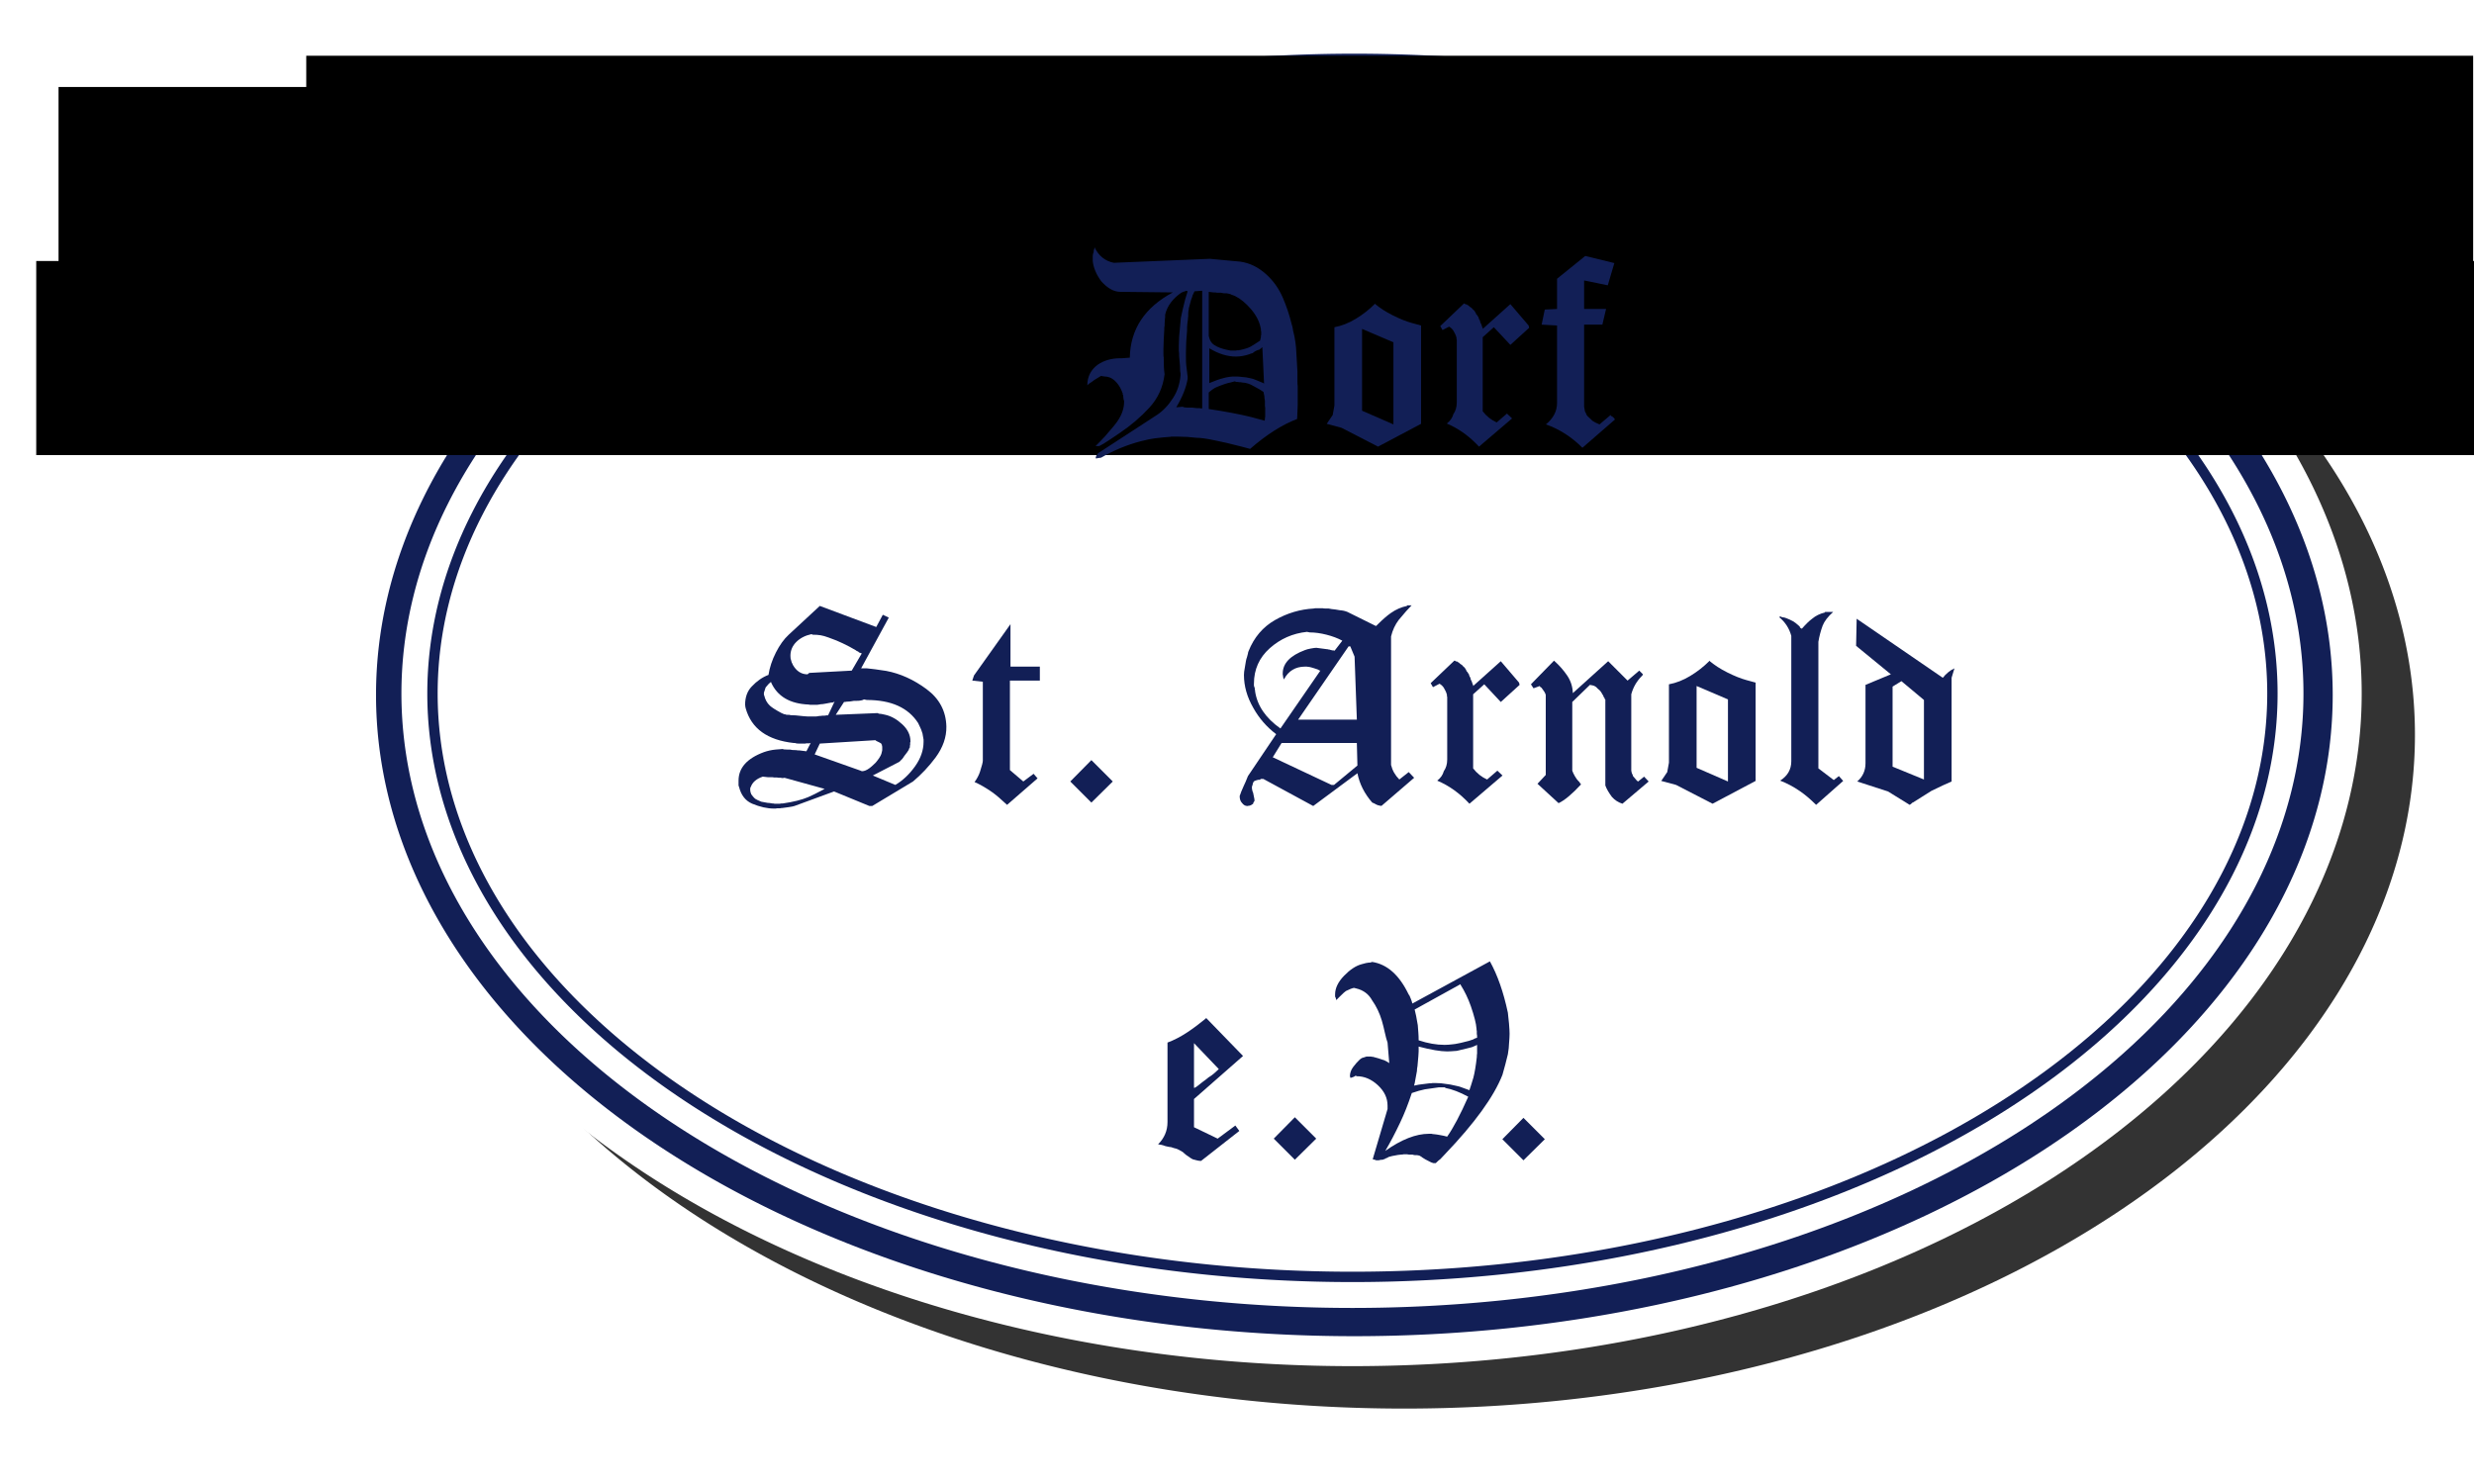 <svg xmlns:dc="http://purl.org/dc/elements/1.1/" xmlns:cc="http://creativecommons.org/ns#" xmlns:rdf="http://www.w3.org/1999/02/22-rdf-syntax-ns#" xmlns:svg="http://www.w3.org/2000/svg" xmlns="http://www.w3.org/2000/svg" version="1.2" width="250" height="150" id="svg3024"><style>.style0{color-interpolation-filters:	sRGB;}.style1{fill:	#333333;filter:	url(#filter3811);}.style2{fill:	#ffffff;}.style3{fill:	#121f56;}.style4{font-size:	40px;line-height:	125%;letter-spacing:	0px;word-spacing:	0px;fill:	#000000;font-family:	Sans;}.style5{font-size:	40px;text-align:	center;line-height:	125%;letter-spacing:	0px;word-spacing:	0px;writing-mode:	lr-tb;text-anchor:	middle;fill:	#121f56;font-family:	Sans;-inkscape-font-specification:	Sans;}.style6{font-size:	220px;font-weight:	300;line-height:	125%;fill:	#121f56;font-family:	Cloister Black;-inkscape-font-specification:	'Cloister Black, Light';}</style><defs id="defs3028"><filter id="filter3811" class="style0"><feGaussianBlur stdDeviation="22.75" id="feGaussianBlur3813"/></filter></defs><g transform="matrix(1.364,0,0,1.364,-13.642,-4.352)" id="g3263"><path d="m 784.305 20.666 a 780 520 0 0 1 -1560 0 780 520 0 1 1 1560 0 z" transform="matrix(0.096,0,0,0.096,113.618,55.668)" id="path3033" class="style1"/><path d="m 184.966 54.582 a 74.769 49.846 0 0 1 -149.538 0 74.769 49.846 0 1 1 149.538 0 z" id="path3200" class="style2"/><g transform="matrix(0.096,0,0,0.096,14.339,-17.312)" id="layer1"><path d="m 1755 750 a 755 495 0 1 1 -1510 0 755 495 0 1 1 1510 0 z" id="path2985" class="style3"/></g><path d="m 180.652 54.582 a 70.455 45.532 0 0 1 -140.911 0 70.455 45.532 0 1 1 140.911 0 z" id="path3004" class="style2"/><path d="m 178.735 54.582 a 68.538 43.615 0 0 1 -137.077 0 68.538 43.615 0 1 1 137.077 0 z" id="path2987" class="style3"/><path d="m 177.968 54.582 a 67.771 42.848 0 0 1 -135.543 0 67.771 42.848 0 1 1 135.543 0 z" id="path2989" class="style2"/><flowRoot transform="matrix(0.096,0,0,0.096,14.339,-17.312)" id="flowRoot2991" xml:space="preserve" class="style4"><flowRegion id="flowRegion2993"><rect width="2033.869" height="149.828" x="-17.222" y="415.04" id="rect2995"/></flowRegion><flowPara id="flowPara2997"/></flowRoot>    <flowRoot transform="matrix(0.096,0,0,0.096,14.339,-17.312)" id="flowRoot2999" xml:space="preserve" class="style4"><flowRegion id="flowRegion3001"><rect width="1267.508" height="280.712" x="0" y="280.712" id="rect3003"/></flowRegion><flowPara id="flowPara3005"/></flowRoot>    <flowRoot transform="matrix(0.096,0,0,0.096,14.339,-17.312)" id="flowRoot3007" xml:space="preserve" class="style4"><flowRegion id="flowRegion3009"><rect width="1672.216" height="304.822" x="191.16" y="256.602" id="rect3011"/></flowRegion><flowPara id="flowPara3013"/></flowRoot>    <g transform="matrix(0.096,0,0,0.096,14.147,-15.395)" id="flowRoot3015" class="style5"><path d="m 801.405 384.354 c 3.227 6.75 8.213 10.785 14.959 12.105 l 74.141 -3.082 c 5.425 0.439 13.271 1.173 23.539 2.202 7.188 1.025 13.788 4.25 19.799 9.675 5.572 4.991 9.901 11.078 12.985 18.262 2.784 6.454 5.055 13.276 6.815 20.464 0.295 0.73 0.588 1.902 0.88 3.518 -0 0.586 0.22 1.686 0.661 3.3 0.441 1.614 0.88 3.96 1.319 7.039 0.295 1.173 0.588 4.839 0.88 10.997 0.443 7.484 0.665 11.297 0.665 11.44 l 0 7.479 c -0 1.764 0.074 3.01 0.222 3.74 l 0 14.744 c -0 1.173 -0.074 2.969 -0.222 5.388 -0.148 2.419 -0.222 4.217 -0.222 5.395 -11.588 4.4 -23.689 12.098 -36.302 23.096 -1.907 -0.586 -7.92 -2.126 -18.04 -4.619 -2.05 -0.439 -5.13 -1.099 -9.238 -1.981 -6.159 -1.32 -10.852 -1.981 -14.079 -1.981 -4.695 -0.586 -9.388 -0.88 -14.079 -0.88 l -5.499 0 c -0.295 0.148 -0.884 0.222 -1.766 0.222 -2.493 0.148 -6.159 0.515 -10.997 1.101 -2.493 0.291 -6.013 1.023 -10.561 2.195 -10.706 2.788 -20.972 7.043 -30.797 12.763 l -0.665 0 c -0.143 -0 -0.289 0.074 -0.436 0.222 l -1.323 0 c -0 -0 -0.074 0.074 -0.222 0.222 l -1.537 0 c -0 -0.295 0.148 -0.884 0.443 -1.766 0.143 -0.439 0.289 -0.658 0.436 -0.658 0.148 0 0.294 -0.11 0.44 -0.329 0.145 -0.219 0.218 -0.403 0.218 -0.551 -0 -0.148 0.074 -0.293 0.222 -0.436 l 0.222 0 0 -0.222 45.319 -29.481 c 4.695 -3.079 8.876 -7.479 12.542 -13.199 3.227 -4.986 5.134 -10.78 5.72 -17.382 l 0 -1.759 c -0.148 -0.295 -0.259 -0.956 -0.332 -1.981 -0.074 -1.025 -0.111 -2.271 -0.111 -3.74 -0.439 -4.838 -0.658 -7.331 -0.658 -7.479 -0 -0.586 -0 -1.246 0 -1.981 -0.148 -0.882 -0.222 -1.542 -0.222 -1.981 l 0 -3.74 c -0 -2.345 0.074 -4.693 0.222 -7.043 0.295 -3.227 0.736 -8.066 1.323 -14.515 0.291 -1.468 0.803 -3.816 1.537 -7.043 1.173 -5.281 2.419 -9.827 3.74 -13.636 l -1.323 -0.443 c -0.143 0.296 -0.363 0.443 -0.658 0.443 l -0.222 0 -0.215 0.215 -0.665 0 c -0.143 0.148 -0.363 0.296 -0.658 0.443 -0.295 0.148 -0.589 0.222 -0.88 0.222 -6.893 4.691 -11.147 10.409 -12.763 17.154 l 0 2.202 c -0.143 0.439 -0.215 1.173 -0.215 2.202 -0.148 1.468 -0.222 3.008 -0.222 4.619 -0.148 0.148 -0.222 0.589 -0.222 1.323 l 0 1.316 c -0 -0.148 -0.074 1.099 -0.222 3.74 l -0.215 3.961 c -0.148 2.789 -0.222 5.282 -0.222 7.479 l 0 3.303 c -0 1.464 0.074 2.489 0.222 3.075 -0 2.35 0.036 4.551 0.107 6.603 0.072 2.052 0.255 4.106 0.551 6.16 -1.173 9.972 -5.096 18.588 -11.769 25.848 -6.674 7.26 -14.265 13.75 -22.773 19.47 l -8.137 5.499 c -3.523 2.35 -6.089 3.892 -7.701 4.626 l -2.86 0 c -0 0 1.173 -1.175 3.518 -3.525 0.882 -0.877 2.128 -2.198 3.74 -3.961 5.429 -6.159 8.73 -10.192 9.903 -12.098 3.227 -4.838 4.841 -9.679 4.841 -14.522 l 0 -0.88 c -0.148 -0.143 -0.294 -0.582 -0.44 -1.316 -0.145 -0.734 -0.218 -1.394 -0.218 -1.981 l 0 -0.88 c -0.295 -0.295 -0.443 -0.589 -0.443 -0.88 l 0 -0.88 c -0.295 -0.295 -0.515 -0.81 -0.658 -1.544 -0.148 0 -0.222 -0.145 -0.222 -0.436 -1.32 -3.079 -3.118 -5.646 -5.391 -7.701 -2.274 -2.054 -4.877 -3.082 -7.808 -3.082 l -2.639 -0.436 c -1.177 0.73 -2.865 1.755 -5.062 3.075 -0.882 0.734 -2.348 1.761 -4.398 3.082 -0.148 0.148 -0.369 0.367 -0.665 0.658 l -0.436 0.443 c 0 -6.602 2.639 -11.881 7.916 -15.838 4.843 -3.375 10.711 -5.062 17.604 -5.062 l 1.316 0 5.942 -0.443 c 0.439 -21.999 11.512 -38.79 33.22 -50.374 l -40.478 -0.443 c -4.986 0 -9.901 -2.712 -14.744 -8.137 -3.813 -5.134 -6.013 -10.341 -6.6 -15.623 l 0 -3.961 c -0 -0.439 0.148 -1.244 0.443 -2.417 l 0.222 -0.222 0 -0.436 c -0 -0.148 0.036 -0.479 0.107 -0.994 0.072 -0.515 0.144 -0.845 0.218 -0.99 0.074 -0.145 0.185 -0.366 0.332 -0.661 z m 108.241 103.622 c -0.296 0.148 -1.397 0.441 -3.303 0.88 -2.493 0.443 -6.013 1.618 -10.561 3.525 -1.611 0.586 -3.664 1.978 -6.157 4.176 l 0 12.763 c 12.761 1.907 23.615 3.959 32.562 6.157 2.345 0.586 5.863 1.54 10.554 2.86 -0 -0.148 0.074 -0.515 0.222 -1.101 l 0 -0.88 c -0 -0.291 0.074 -0.658 0.222 -1.101 l 0 -7.036 c -0.148 -0.439 -0.222 -1.025 -0.222 -1.759 l 0 -3.525 c -0.291 -1.464 -0.437 -2.636 -0.436 -3.518 l -0.665 -3.297 c -1.611 -1.177 -4.25 -2.719 -7.916 -4.626 -2.641 -1.611 -5.501 -2.491 -8.58 -2.639 -0.296 0 -0.663 -0.072 -1.101 -0.215 l -1.101 0 c -0.291 0 -0.658 -0.074 -1.101 -0.222 l -1.101 0 z m -25.083 -69.958 -5.935 0.443 c -0.295 0.73 -0.81 1.829 -1.544 3.297 -0 0.296 -0.147 0.809 -0.44 1.541 -0.293 0.732 -0.514 1.319 -0.661 1.762 -0.291 1.316 -0.877 3.516 -1.759 6.6 -0 0.143 -0 0.436 0 0.88 -0.148 0.439 -0.257 0.878 -0.329 1.319 -0.072 0.441 -0.108 1.1 -0.107 1.977 l 0 1.981 c -0.148 0.586 -0.222 1.32 -0.222 2.202 -0.439 3.08 -0.658 5.206 -0.658 6.378 l 0 2.202 c -0 1.025 -0.111 2.528 -0.332 4.508 -0.222 1.981 -0.332 3.41 -0.332 4.287 -0.148 3.814 -0.222 6.528 -0.222 8.144 l 0 3.297 c -0 3.375 0.074 5.576 0.222 6.603 0.148 1.027 0.295 2.237 0.443 3.629 0.148 1.392 0.293 2.603 0.436 3.632 -0 0.439 0.074 0.951 0.222 1.537 l 0 1.759 c -1.173 6.893 -4.107 14.227 -8.802 22.001 l 5.062 -0.436 c 0.586 0.439 1.687 0.658 3.303 0.658 l 3.74 0 c 2.05 0.291 3.368 0.436 3.954 0.436 l 1.981 0 c 0.443 0.148 1.103 0.222 1.981 0.222 z m 46.42 43.56 c -0.291 0.295 -0.73 0.663 -1.316 1.101 -0.586 0.439 -0.954 0.732 -1.101 0.88 -0.882 0.148 -1.799 0.478 -2.753 0.99 -0.954 0.513 -1.723 1.062 -2.31 1.648 -0.291 0 -0.73 0.11 -1.316 0.329 -0.586 0.219 -1.027 0.403 -1.323 0.551 -3.518 1.173 -6.965 1.759 -10.339 1.759 -6.602 0 -13.423 -2.126 -20.464 -6.378 l 0 26.842 c 4.547 -1.907 8.068 -3.153 10.561 -3.74 1.32 -0.443 3.082 -0.81 5.284 -1.101 0.439 0 1.244 -0.074 2.417 -0.222 1.173 0 2.052 0 2.639 0 1.177 0 2.938 0.148 5.284 0.443 1.173 0 3.005 0.293 5.499 0.88 1.173 0.148 2.932 0.734 5.277 1.759 0.591 0.291 1.472 0.658 2.645 1.101 0.291 0.148 0.729 0.331 1.316 0.551 0.586 0.219 1.027 0.474 1.323 0.765 z m -41.357 -42.68 0 34.1 c 0.734 3.523 2.348 5.942 4.841 7.258 2.054 1.32 4.988 2.422 8.802 3.303 1.907 0.439 3.005 0.658 3.297 0.658 l 3.961 0 c 0.291 0 0.584 -0.074 0.88 -0.222 l 1.323 0 c 0.143 0 0.362 -0.071 0.658 -0.215 l 0.436 0 c 3.522 -0.734 6.163 -1.578 7.922 -2.531 1.759 -0.953 4.252 -2.531 7.479 -4.733 -0 -0.291 0.148 -0.877 0.443 -1.759 -0 -0.148 0.071 -0.515 0.215 -1.101 l 0 -1.094 c -0 -0.148 0.074 -0.295 0.222 -0.443 l 0 -2.639 c -0.148 -0.148 -0.222 -0.441 -0.222 -0.88 l 0 -1.101 c -0.143 -0.148 -0.215 -0.441 -0.215 -0.88 -1.03 -4.986 -3.524 -9.79 -7.483 -14.411 -3.959 -4.621 -7.993 -7.957 -12.102 -10.007 -0.291 -0.148 -0.62 -0.295 -0.987 -0.443 -0.367 -0.148 -0.992 -0.367 -1.873 -0.658 -0.291 -0.295 -1.171 -0.588 -2.639 -0.88 -0.291 0 -0.73 -0.074 -1.316 -0.222 l -1.544 0 c -0.586 0 -1.466 -0.148 -2.639 -0.443 l -3.082 0 c -0.148 0 -0.586 -0.071 -1.316 -0.215 l -1.323 0 z" id="path3017" class="style6"/><path d="m 1017.618 427.921 c 3.961 3.37 8.655 6.413 14.082 9.127 5.427 2.715 10.267 4.658 14.519 5.831 l 7.258 1.981 0 75.9 -33.22 17.597 -28.158 -14.522 -11.44 -3.075 4.619 -6.821 1.323 -7.264 0 -60.499 c 5.572 -1.025 11.072 -3.188 16.499 -6.489 5.427 -3.301 10.267 -7.077 14.519 -11.33 z m -9.681 19.578 0 63.137 24.203 10.561 0 -63.359 z" id="path3019" class="style6"/><path d="m 1086.522 427.921 0.443 0 c 0.439 0.439 0.877 0.658 1.316 0.658 0.148 0 0.295 0 0.443 0 0.148 0.148 0.294 0.294 0.44 0.44 0.145 0.146 0.366 0.218 0.661 0.218 0.877 0.882 1.536 1.432 1.977 1.652 0.441 0.219 0.771 0.476 0.99 0.769 0.219 0.293 0.403 0.514 0.55 0.661 0.148 0.148 0.368 0.331 0.661 0.551 0.293 0.219 0.477 0.403 0.551 0.551 0.074 0.148 0.22 0.368 0.44 0.661 0.219 0.293 0.329 0.511 0.329 0.655 0 -0.439 0.219 0.002 0.658 1.323 0.443 0.291 0.884 0.877 1.323 1.759 0.291 0.148 0.51 0.589 0.658 1.323 -0 0 0.148 0.439 0.443 1.316 0.148 0 0.294 0.147 0.44 0.44 0.145 0.293 0.218 0.586 0.218 0.88 0 0.293 0.11 0.66 0.329 1.101 0.219 0.441 0.366 0.698 0.44 0.772 0.074 0.074 0.22 0.478 0.44 1.212 0.219 0.734 0.366 1.174 0.44 1.319 0.074 0.146 0.185 0.366 0.332 0.661 0 0.143 0 0.363 0 0.658 l 21.337 -19.141 14.086 16.503 0.436 1.759 -14.522 13.199 -12.756 -13.643 -8.58 7.701 0 57.202 c 2.932 3.813 6.526 6.674 10.783 8.58 l 7.916 -6.821 3.961 3.74 -25.519 21.78 c -7.479 -8.066 -15.766 -14.005 -24.861 -17.819 2.641 -2.054 4.328 -4.474 5.062 -7.258 1.759 -2.498 2.639 -5.505 2.639 -9.023 l 0 -48.4 c -0.148 -0.148 -0.222 -0.441 -0.222 -0.88 l 0 -0.88 c -0.143 -0.148 -0.252 -0.478 -0.326 -0.99 -0.074 -0.512 -0.771 -1.944 -2.091 -4.294 -0.882 -1.316 -1.983 -2.341 -3.303 -3.075 l -5.056 2.639 -1.759 -3.082 z" id="path3021" class="style6"/><path d="m 1180.181 391.176 22.438 5.499 -5.062 17.161 -18.255 -3.74 0 22.001 16.939 0 -2.86 12.098 -14.079 0 0 63.365 c -0 0.291 0.219 1.538 0.658 3.74 0.291 0.291 0.584 0.84 0.879 1.648 0.295 0.808 0.625 1.394 0.99 1.759 0.365 0.365 1.024 0.988 1.977 1.87 0.953 0.882 1.651 1.542 2.095 1.981 1.611 1.025 3.37 1.905 5.277 2.639 l 8.58 -7.258 c 0 0.148 0.074 0.293 0.222 0.436 l 0 0.222 c -0 0.148 0.11 0.222 0.329 0.222 0.219 0 0.439 0.073 0.658 0.218 0.219 0.145 0.329 0.255 0.329 0.329 -0 0.074 0.22 0.257 0.661 0.551 0.441 0.293 0.809 0.807 1.104 1.541 l -25.083 21.78 c -8.361 -8.361 -17.747 -14.374 -28.158 -18.04 5.72 -4.691 8.58 -10.189 8.58 -16.496 l 0 -59.841 -11.883 -0.665 2.424 -11.655 9.46 -0.443 0 -23.317 z" id="path3023" class="style6"/></g><g transform="matrix(0.096,0,0,0.096,14.201,11.067)" id="flowRoot3015-9" class="style5"><path d="m 588.904 385.677 43.56 16.281 5.062 -9.46 4.619 2.202 -21.343 39.155 4.404 0 c 3.37 0.296 8.356 0.956 14.959 1.981 10.854 2.055 21.23 6.749 31.129 14.082 9.898 7.334 14.995 16.94 15.291 28.819 0.148 8.213 -2.639 16.207 -8.359 23.982 -5.134 6.893 -10.928 13.052 -17.382 18.477 l -31.461 18.92 -2.195 0 -27.285 -11.219 -30.575 11.219 c -0.882 0.295 -2.35 0.589 -4.404 0.88 l -4.841 0.665 c -0.734 -0 -1.32 0.072 -1.759 0.215 l -1.759 0 c -0.882 0 -1.394 0.074 -1.537 0.222 l -1.544 0 c -5.134 -0 -10.706 -1.247 -16.718 -3.74 -5.134 -2.198 -8.506 -6.45 -10.118 -12.756 -0.148 -0.443 -0.295 -0.884 -0.443 -1.323 l 0 -3.74 c 0 -9.829 6.526 -17.163 19.578 -22.001 2.936 -1.025 5.944 -1.685 9.023 -1.981 l 5.499 -0.436 c 0.439 0.291 1.611 0.436 3.518 0.436 l 1.981 0 c 0.882 0.295 2.495 0.443 4.841 0.443 0.586 0.143 1.466 0.215 2.639 0.215 l 5.284 0.665 3.518 -6.821 c -0.148 0.439 -0.589 0.658 -1.323 0.658 l -2.417 0 c -0.148 0.148 -0.367 0.222 -0.658 0.222 l -5.062 0 c -0.734 0 -1.285 -0.037 -1.652 -0.111 -0.367 -0.074 -0.77 -0.185 -1.208 -0.332 -0.439 0 -0.732 0 -0.88 0 -20.388 -2.198 -32.782 -11.143 -37.181 -26.835 l 0 -0.443 c -0.148 0 -0.222 -0.074 -0.222 -0.222 l 0 -1.094 c -0.143 0 -0.215 -0.074 -0.215 -0.222 l 0 -0.658 c 0 -5.868 1.685 -10.563 5.056 -14.086 3.961 -4.252 8.289 -7.258 12.985 -9.017 0.877 -5.72 2.783 -11.477 5.717 -17.271 2.934 -5.794 6.234 -10.376 9.9 -13.747 z m -44.003 131.78 c -4.838 1.616 -7.918 4.257 -9.238 7.922 -0.295 0.291 -0.443 0.73 -0.443 1.316 l 0 1.323 c -0 0.148 0.074 0.589 0.222 1.323 -0 0.143 0.037 0.326 0.111 0.547 0.074 0.222 0.185 0.404 0.332 0.547 -0 0.148 -0 0.295 0 0.443 0.291 0.439 0.766 1.062 1.427 1.87 0.66 0.808 1.283 1.431 1.87 1.87 0.586 0.439 2.126 1.173 4.619 2.202 1.029 0.143 2.643 0.436 4.841 0.88 0.882 0 2.057 0.145 3.525 0.436 0.73 0 1.316 0.074 1.759 0.222 l 4.176 0 c 0.443 -0.148 1.251 -0.222 2.424 -0.222 8.066 -1.173 14.518 -2.786 19.356 -4.841 2.493 -1.025 6.747 -3.151 12.763 -6.378 l -31.018 -8.58 c -0.443 0.148 -1.03 0.222 -1.759 0.222 -0.295 0 -0.662 -0.074 -1.101 -0.222 -0.443 0 -0.736 0 -0.88 0 -0.882 0 -1.542 -0.074 -1.981 -0.222 l -2.202 0 c -0.148 0 -0.589 -0.072 -1.323 -0.215 l -3.518 0 z m 78.102 -59.619 c -1.173 0.734 -3.08 1.101 -5.72 1.101 l -1.981 0 c -2.198 0.439 -4.104 0.658 -5.72 0.658 -0.586 0.148 -1.247 0.222 -1.981 0.222 l -6.378 9.896 32.341 -1.316 c 0.586 0.439 1.54 0.658 2.86 0.658 -0 0 1.027 0.219 3.082 0.658 4.543 1.03 8.905 3.488 13.085 7.375 4.18 3.887 6.271 8.25 6.271 13.089 l 0 0.436 c -0.148 0.148 -0.222 0.369 -0.222 0.665 l 0 1.759 c -0.143 0.148 -0.215 0.367 -0.215 0.658 l 0 1.101 c -0 0.148 -0.074 0.294 -0.222 0.44 -0.148 0.146 -0.296 0.365 -0.443 0.658 -0.148 0.293 -0.222 0.588 -0.222 0.883 -0.586 1.025 -1.759 2.639 -3.518 4.841 -0.148 0.291 -0.404 0.694 -0.769 1.208 -0.365 0.515 -0.621 0.845 -0.769 0.99 -0.148 0.145 -0.882 0.878 -2.202 2.199 l -20.457 10.561 17.375 7.258 c 5.72 -3.37 10.78 -8.136 15.18 -14.297 4.4 -6.161 6.6 -12.469 6.6 -18.923 l 0 -1.759 c -0.143 -0.877 -0.363 -2.124 -0.658 -3.74 -0 -0.439 -0.146 -1.025 -0.436 -1.759 -0.443 -1.468 -0.884 -2.641 -1.323 -3.518 -0.148 -0.443 -0.441 -1.067 -0.88 -1.873 -0.439 -0.806 -0.732 -1.428 -0.88 -1.866 -7.627 -11.879 -20.827 -17.819 -39.598 -17.819 z m 9.017 31.461 -43.116 2.639 -3.961 8.359 35.422 12.541 c 0.586 0.439 1.466 0.513 2.639 0.222 0.734 -0.148 1.615 -0.515 2.642 -1.101 1.027 -0.586 2.127 -1.394 3.3 -2.424 0.291 -0.291 0.766 -0.73 1.427 -1.316 0.66 -0.586 1.21 -1.101 1.648 -1.544 2.35 -2.784 3.818 -5.056 4.404 -6.815 -0 -0.295 0.145 -0.882 0.436 -1.759 -0 -0.148 0.074 -0.515 0.222 -1.101 l 0 -2.86 c -0.148 -0.148 -0.222 -0.441 -0.222 -0.88 l 0 -0.443 c -0.143 0 -0.252 -0.11 -0.326 -0.329 -0.074 -0.219 -0.148 -0.403 -0.222 -0.551 -0.074 -0.148 -0.697 -0.515 -1.87 -1.101 -0.148 -0.148 -0.442 -0.294 -0.883 -0.44 -0.441 -0.145 -0.697 -0.255 -0.769 -0.329 -0.072 -0.074 -0.181 -0.185 -0.329 -0.332 l -0.443 0 z M 551.286 444.195 c -0.295 0.443 -0.884 0.958 -1.766 1.544 -0 0.148 -0.439 0.66 -1.316 1.537 -0 0 -0.147 0.184 -0.44 0.551 -0.293 0.367 -0.514 0.624 -0.661 0.772 -0.734 2.198 -1.101 3.334 -1.101 3.407 -0 0.074 -0.074 0.259 -0.222 0.554 l 0 1.759 c -0 0.143 0.074 0.289 0.222 0.436 0.734 3.227 2.2 5.868 4.398 7.922 1.616 1.468 4.476 3.301 8.58 5.499 0.591 0.295 1.399 0.662 2.424 1.101 0.291 0 0.51 0 0.658 0 0.295 0.148 0.516 0.257 0.661 0.329 0.145 0.072 0.511 0.107 1.098 0.107 l 1.544 0 c 0.143 0.148 0.691 0.259 1.645 0.332 0.953 0.074 2.019 0.111 3.196 0.111 5.277 0.586 8.502 0.88 9.675 0.88 l 5.72 0 c 0.586 0 1.613 -0.145 3.082 -0.436 l 0.443 0 c 0.73 0 1.316 -0.074 1.759 -0.222 l 1.537 0 c 0.586 0 1.101 -0.074 1.544 -0.222 l 1.316 0 5.062 -10.782 c -0.586 0.586 -1.247 0.88 -1.981 0.88 l -0.88 0 c -0.148 0.148 -0.441 0.222 -0.88 0.222 -2.202 0.443 -3.377 0.665 -3.525 0.665 -1.464 0.291 -2.636 0.436 -3.518 0.436 -1.464 0.295 -2.491 0.443 -3.082 0.443 l -4.398 0 c -0.734 0 -1.32 -0.074 -1.759 -0.222 -14.52 -0.586 -24.199 -6.306 -29.037 -17.161 z m 31.24 -36.738 c -4.843 1.025 -8.767 3.042 -11.773 6.049 -3.006 3.008 -4.508 6.564 -4.508 10.668 -0 0.882 0.037 1.543 0.111 1.984 0.074 0.441 0.256 1.1 0.547 1.977 -0 0.148 0.148 0.663 0.443 1.544 0.291 0.143 0.51 0.582 0.658 1.316 2.788 4.986 6.602 7.479 11.44 7.479 l 1.316 -1.094 32.784 -1.766 7.701 -13.199 c 0.291 0 -0.443 -0.293 -2.202 -0.88 -0 -0.148 -0.147 -0.331 -0.44 -0.551 -0.293 -0.219 -0.55 -0.329 -0.769 -0.329 -0.219 0 -0.551 -0.219 -0.994 -0.658 -1.611 -0.882 -3.297 -1.835 -5.056 -2.86 l -5.284 -2.639 c -2.641 -1.32 -6.233 -2.788 -10.776 -4.404 -2.35 -0.877 -4.404 -1.462 -6.163 -1.756 -1.759 -0.293 -3.811 -0.44 -6.157 -0.44 z" id="path3026" class="style6"/><path d="m 736.058 399.756 0 32.784 22.659 0 0 10.776 -23.102 0 0 69.079 10.339 8.802 7.922 -5.942 3.082 3.525 -23.546 20.457 c -4.838 -4.548 -8.724 -7.846 -11.655 -9.896 -4.843 -3.375 -9.317 -5.942 -13.421 -7.701 1.907 -2.641 3.299 -5.282 4.176 -7.922 1.468 -4.548 2.202 -7.408 2.202 -8.58 l 0 -60.942 -8.137 -0.88 1.316 -3.961 z" id="path3028" class="style6"/><path d="m 798.491 537.478 -16.281 -16.281 16.281 -16.496 16.496 16.496 z" id="path3030" class="style6"/><path d="m 1042.07 385.241 3.525 0 c -2.35 2.346 -5.651 6.085 -9.903 11.219 -2.789 3.666 -4.769 7.918 -5.942 12.756 l 0 99.224 c 1.029 4.252 3.158 7.992 6.385 11.219 l 7.258 -5.72 4.183 4.398 -25.305 21.78 c -0.148 -0.148 -0.293 -0.222 -0.436 -0.222 l -0.665 0 c -1.464 -0.291 -2.526 -0.657 -3.186 -1.098 -0.66 -0.441 -1.577 -0.881 -2.749 -1.319 -6.016 -6.893 -9.829 -14.446 -11.44 -22.659 l -34.1 25.298 -38.504 -20.9 -1.981 0 -0.436 0.443 c -0.148 0.148 -0.367 0.222 -0.658 0.222 l -0.886 0 c -1.173 0.291 -2.089 0.583 -2.749 0.876 -0.66 0.293 -1.136 1.026 -1.427 2.199 l 0 0.222 c -0.148 0.148 -0.222 0.295 -0.222 0.443 l 0 0.658 c -0.291 0.291 -0.436 0.584 -0.436 0.88 l 0 1.759 c -0 0.148 0.072 0.295 0.215 0.443 l 0 0.658 c -0 0 0.148 0.441 0.443 1.323 -0 0.143 0.074 0.289 0.222 0.436 0.143 0.882 0.361 1.946 0.655 3.192 0.293 1.247 0.44 2.163 0.44 2.749 l 0 0.436 c -0.143 0.148 -0.252 0.331 -0.326 0.551 -0.074 0.219 -0.259 0.477 -0.554 0.772 l 0 0.443 c -0.143 0 -0.215 0.072 -0.215 0.215 l 0 0.443 c -0.148 0 -0.295 0.037 -0.443 0.111 -0.148 0.074 -0.331 0.184 -0.551 0.329 -0.219 0.145 -0.403 0.292 -0.551 0.44 -0.586 0.148 -1.025 0.293 -1.316 0.436 l -0.665 0 c -0.143 0 -0.289 0.074 -0.436 0.222 l -0.443 0 c -1.611 -0 -3.003 -0.806 -4.176 -2.417 -1.173 -1.173 -1.759 -2.934 -1.759 -5.284 0.586 -1.907 1.611 -4.474 3.075 -7.701 0.882 -1.759 1.983 -4.324 3.303 -7.694 l 21.78 -32.341 c -7.336 -5.577 -13.204 -12.324 -17.604 -20.242 -4.838 -8.361 -7.258 -16.867 -7.258 -25.519 0 -1.468 0.219 -3.301 0.658 -5.499 0.443 -2.788 0.736 -4.55 0.88 -5.284 -0 -0.143 0.148 -0.803 0.443 -1.981 0 0.443 0.367 -0.803 1.101 -3.74 -0 -0.439 0.145 -1.025 0.436 -1.759 4.257 -10.706 11.078 -18.736 20.464 -24.089 9.386 -5.353 19.358 -8.323 29.917 -8.909 0.148 0 0.515 -0.074 1.101 -0.222 l 5.72 0 c 0.439 0.148 1.173 0.222 2.202 0.222 l 2.417 0 c 0.439 0.148 1.245 0.294 2.42 0.44 1.175 0.146 2.128 0.255 2.86 0.329 0.732 0.074 1.832 0.259 3.3 0.554 2.202 0.143 4.183 0.582 5.942 1.316 l 21.78 10.782 c 0.148 0.148 0.367 0.074 0.658 -0.222 l 0.879 -0.88 c 3.813 -3.813 7.188 -6.747 10.124 -8.802 3.957 -2.784 8.135 -4.617 12.535 -5.499 z m -96.801 106.254 -6.815 11.004 45.319 21.337 1.981 0 18.04 -14.959 -0.443 -17.382 z m 19.584 -85.797 c -11.002 1.173 -20.572 5.389 -28.712 12.649 -8.139 7.26 -12.209 16.391 -12.209 27.393 l 0 1.537 c -0 0 0.145 0.441 0.436 1.323 -0 0.143 0.074 0.363 0.222 0.658 l 0 0.88 c -0 0.148 0.074 0.367 0.222 0.658 l 0 0.665 c 1.611 11.145 8.137 20.75 19.578 28.816 l 30.803 -44.661 c -0.586 0 -1.099 -0.219 -1.537 -0.658 0.143 0 -0.335 -0.183 -1.433 -0.551 -1.099 -0.367 -1.759 -0.586 -1.981 -0.658 -0.222 -0.071 -0.845 -0.255 -1.87 -0.551 -1.025 -0.295 -1.721 -0.443 -2.088 -0.443 -0.367 0 -0.918 -0.071 -1.652 -0.215 l -1.323 0 c -7.332 0 -12.756 3.299 -16.274 9.896 -0.148 -0.439 -0.295 -0.878 -0.443 -1.319 -0.148 -0.441 -0.222 -1.028 -0.222 -1.762 -0.143 -0.143 -0.215 -0.362 -0.215 -0.658 l 0 -0.88 c -0 -7.775 5.718 -13.788 17.154 -18.04 1.029 -0.439 2.534 -0.841 4.515 -1.208 1.981 -0.367 3.409 -0.55 4.287 -0.551 0.439 0 3.225 0.367 8.359 1.101 l 0.665 0 c -0 0.148 0.145 0.222 0.436 0.222 l 0.658 0 c -0 0.143 0.148 0.215 0.443 0.215 0.882 0.296 1.468 0.443 1.759 0.443 l 0.88 0 c 0.148 0.148 0.441 0.222 0.88 0.222 l 5.942 -7.701 c -3.518 -1.907 -7.588 -3.446 -12.209 -4.619 -4.621 -1.173 -8.913 -1.759 -12.874 -1.759 z m 32.119 11.219 -38.94 56.544 45.319 0 -1.759 -48.622 -3.296 -7.922 z" id="path3032" class="style6"/><path d="m 1078.573 427.921 0.443 0 c 0.439 0.439 0.877 0.658 1.316 0.658 0.148 0 0.295 0 0.443 0 0.148 0.148 0.294 0.294 0.44 0.44 0.145 0.146 0.366 0.218 0.661 0.218 0.877 0.882 1.536 1.432 1.977 1.652 0.441 0.219 0.771 0.476 0.99 0.769 0.219 0.293 0.403 0.514 0.55 0.661 0.148 0.148 0.368 0.331 0.661 0.551 0.293 0.219 0.477 0.403 0.551 0.551 0.074 0.148 0.22 0.368 0.44 0.661 0.219 0.293 0.329 0.511 0.329 0.655 0 -0.439 0.219 0.002 0.658 1.323 0.443 0.291 0.884 0.877 1.323 1.759 0.291 0.148 0.51 0.589 0.658 1.323 0 0 0.148 0.439 0.443 1.316 0.148 0 0.294 0.147 0.44 0.44 0.145 0.293 0.218 0.586 0.218 0.88 0 0.293 0.11 0.66 0.329 1.101 0.219 0.441 0.366 0.698 0.44 0.772 0.074 0.074 0.22 0.478 0.44 1.212 0.219 0.734 0.366 1.174 0.44 1.319 0.074 0.146 0.185 0.366 0.332 0.661 0 0.143 0 0.363 0 0.658 l 21.337 -19.141 14.086 16.503 0.436 1.759 -14.522 13.199 -12.756 -13.643 -8.58 7.701 0 57.202 c 2.932 3.813 6.526 6.674 10.783 8.58 l 7.916 -6.821 3.961 3.74 -25.519 21.78 c -7.479 -8.066 -15.766 -14.005 -24.861 -17.819 2.641 -2.054 4.328 -4.474 5.062 -7.258 1.759 -2.498 2.639 -5.505 2.639 -9.023 l 0 -48.4 c -0.148 -0.148 -0.222 -0.441 -0.222 -0.88 l 0 -0.88 c -0.143 -0.148 -0.252 -0.478 -0.326 -0.99 -0.074 -0.512 -0.771 -1.944 -2.091 -4.294 -0.882 -1.316 -1.983 -2.341 -3.303 -3.075 l -5.056 2.639 -1.759 -3.082 z" id="path3034" class="style6"/><path d="m 1155.507 427.921 c 3.961 3.518 7.335 7.331 10.121 11.437 2.786 4.107 4.253 8.653 4.401 13.639 l 27.279 -24.64 14.959 14.959 9.023 -7.701 2.86 2.86 c -0.148 0.443 -0.295 0.736 -0.443 0.88 l -0.436 0.443 c -3.961 3.961 -6.676 8.654 -8.144 14.079 l 0 58.961 c -0 0 0.074 0.367 0.222 1.101 0.148 0.734 0.331 1.248 0.551 1.541 0.219 0.293 0.403 0.807 0.55 1.541 0.148 0.143 0.368 0.398 0.661 0.765 0.293 0.367 0.512 0.624 0.658 0.772 0.145 0.148 0.512 0.587 1.101 1.319 0.589 0.732 1.102 1.172 1.541 1.319 l 4.619 -3.74 3.518 3.74 -20.236 17.161 c -3.227 -1.025 -5.942 -2.784 -8.144 -5.277 -2.493 -3.375 -4.178 -6.309 -5.056 -8.802 l 0 -66.44 c -0.295 0 -0.443 -0.11 -0.443 -0.329 0 -0.219 -0.073 -0.475 -0.218 -0.769 -0.145 -0.293 -0.292 -0.44 -0.44 -0.44 -0.295 -1.029 -0.736 -1.911 -1.323 -2.645 -0.877 -1.759 -1.976 -3.077 -3.296 -3.954 -1.177 -1.468 -2.498 -2.35 -3.961 -2.645 l -2.202 -0.436 -13.636 13.199 0 53.019 c 0.439 1.32 1.135 2.787 2.088 4.401 0.953 1.614 1.869 2.859 2.746 3.736 0.295 0.148 0.59 0.479 0.883 0.994 0.293 0.515 0.477 0.808 0.55 0.88 0.074 0.072 0.256 0.255 0.547 0.551 -6.893 7.479 -12.685 12.32 -17.375 14.522 l -16.281 -14.965 6.378 -6.815 0 -61.385 c -0 -0.734 -0.367 -1.687 -1.101 -2.86 -0.439 -0.734 -1.171 -1.761 -2.196 -3.082 -0.882 -0.439 -1.323 -0.877 -1.323 -1.316 l -4.841 1.759 -1.981 -3.082 z" id="path3036" class="style6"/><path d="m 1275.216 427.921 c 3.961 3.37 8.655 6.413 14.082 9.127 5.427 2.715 10.267 4.658 14.519 5.831 l 7.258 1.981 0 75.9 -33.22 17.597 -28.158 -14.522 -11.441 -3.075 4.619 -6.821 1.323 -7.264 0 -60.499 c 5.572 -1.025 11.072 -3.188 16.499 -6.489 5.427 -3.301 10.267 -7.077 14.519 -11.33 z m -9.681 19.578 0 63.137 24.203 10.561 0 -63.359 z" id="path3038" class="style6"/><path d="m 1364.584 390.296 6.378 0 c -4.109 3.666 -6.821 7.186 -8.137 10.561 -1.468 3.961 -2.569 8.142 -3.303 12.542 l 0 97.68 11.884 9.017 3.954 -3.075 3.303 3.74 -20.9 18.477 c -4.4 -4.4 -8.654 -7.992 -12.763 -10.776 -4.691 -3.227 -9.677 -5.868 -14.959 -7.922 5.72 -3.666 8.58 -8.652 8.58 -14.959 l 0 -96.801 c -1.611 -5.868 -4.765 -10.708 -9.46 -14.522 l 1.323 -0.443 c 0.439 0.443 0.988 0.665 1.648 0.665 0.66 0 1.54 0.219 2.639 0.658 1.099 0.439 1.906 0.769 2.42 0.99 0.515 0.222 1.395 0.663 2.642 1.323 1.246 0.66 2.823 1.87 4.73 3.629 l 0.658 0.658 c -0 0.734 0.367 1.101 1.101 1.101 0 0.296 0.145 0.443 0.436 0.443 3.084 -3.522 5.725 -6.089 7.922 -7.701 2.788 -2.35 6.09 -3.963 9.903 -4.841 z" id="path3040" class="style6"/><path d="m 1389.069 395.58 66.441 45.54 c 0.291 -0.148 0.877 -0.808 1.759 -1.981 0.439 -0.443 1.281 -1.214 2.528 -2.313 1.246 -1.099 2.823 -2.089 4.73 -2.971 l -2.202 7.264 0 80.076 c -3.518 1.468 -8.724 3.89 -15.616 7.264 -3.227 2.05 -7.994 5.056 -14.301 9.017 -0.295 0 -0.479 0.074 -0.55 0.222 -0.072 0.148 -0.328 0.404 -0.769 0.769 -0.441 0.365 -0.807 0.621 -1.098 0.769 l -16.724 -10.339 -23.76 -7.701 c 4.252 -3.666 6.378 -8.359 6.378 -14.079 l 0 -60.499 19.584 -8.144 -26.842 -21.995 z m 34.536 48.179 -6.821 4.176 0 61.821 24.203 9.903 0 -61.378 z" id="path3042" class="style6"/></g><g transform="matrix(0.096,0,0,0.096,13.434,37.533)" id="flowRoot3015-2" class="style5"><path d="m 894.915 427.921 28.594 29.474 -37.839 33.22 0 21.78 18.262 8.802 13.643 -10.118 3.075 4.176 -29.474 23.102 -0.88 0 c -0.734 0 -1.761 -0.184 -3.082 -0.551 -1.32 -0.367 -2.164 -0.587 -2.531 -0.661 -0.367 -0.074 -2.09 -1.21 -5.17 -3.407 -0.295 -0.148 -0.736 -0.515 -1.323 -1.101 -0.148 -0.148 -0.368 -0.368 -0.661 -0.661 -0.293 -0.293 -0.659 -0.549 -1.098 -0.769 -0.439 -0.219 -1.209 -0.659 -2.31 -1.319 -1.101 -0.66 -2.457 -1.136 -4.069 -1.427 l -1.981 -0.665 c -0.439 0 -0.988 -0.073 -1.648 -0.218 -0.66 -0.145 -1.357 -0.292 -2.091 -0.44 -0.734 -0.148 -1.431 -0.368 -2.091 -0.661 -0.66 -0.293 -2.089 -0.585 -4.287 -0.876 4.838 -4.843 7.258 -10.563 7.258 -17.161 l 0 -61.385 c 5.134 -1.907 10.339 -4.619 15.616 -8.137 4.404 -2.932 9.099 -6.452 14.086 -10.561 z m -9.245 19.578 0 34.536 c 0.882 -0.143 1.909 -0.73 3.082 -1.759 l 3.303 -2.639 c 0.291 -0.148 0.546 -0.331 0.765 -0.551 0.219 -0.219 0.403 -0.366 0.551 -0.44 0.148 -0.074 0.368 -0.22 0.661 -0.44 0.293 -0.219 0.477 -0.366 0.551 -0.44 0.074 -0.074 0.404 -0.33 0.99 -0.769 0.586 -0.439 1.027 -0.806 1.323 -1.101 1.316 -0.734 2.708 -1.724 4.176 -2.971 1.468 -1.246 2.715 -2.382 3.74 -3.407 z" id="path3048" class="style6"/><path d="m 963.491 537.478 -16.281 -16.281 16.281 -16.496 16.496 16.496 z" id="path3050" class="style6"/><path d="m 1114.022 384.354 c 5.868 10.563 10.487 23.765 13.857 39.605 0.147 0.877 0.441 3.664 0.879 8.359 0.295 3.518 0.443 6.159 0.443 7.922 -0 1.759 -0.148 4.398 -0.443 7.916 -0 1.759 -0.293 4.4 -0.879 7.922 l -1.981 7.916 c -0.439 1.764 -1.171 4.404 -2.196 7.922 -6.602 16.865 -21.415 37.325 -44.439 61.378 -0.734 0.882 -1.909 2.128 -3.525 3.74 -0.73 0.443 -1.902 1.47 -3.518 3.082 l -0.879 0 c -0.148 -0 -0.441 -0 -0.879 0 -0.295 -0.148 -0.626 -0.257 -0.99 -0.329 -0.365 -0.072 -0.951 -0.328 -1.759 -0.769 -0.808 -0.441 -1.946 -1.028 -3.414 -1.762 -0.586 -0.439 -1.54 -1.025 -2.86 -1.759 0 -0.148 -0.147 -0.294 -0.44 -0.44 -0.293 -0.145 -0.513 -0.255 -0.658 -0.329 -0.145 -0.074 -0.328 -0.185 -0.547 -0.332 -0.219 -0.148 -0.477 -0.222 -0.772 -0.222 -0.295 0 -0.662 -0.072 -1.101 -0.215 l -1.316 0 c -0.734 0 -1.542 -0.148 -2.424 -0.443 l -2.639 0 c -0.148 0 -0.589 -0.074 -1.323 -0.222 l -2.86 0 c -0.439 0.148 -1.098 0.222 -1.977 0.222 -0.879 0 -3.152 0.367 -6.818 1.101 -0.882 0.295 -1.432 0.443 -1.652 0.443 -0.219 0 -0.513 0.073 -0.879 0.218 -0.367 0.145 -0.697 0.328 -0.99 0.547 -0.293 0.219 -0.623 0.366 -0.99 0.44 -0.367 0.074 -0.698 0.258 -0.994 0.554 -1.32 0.439 -1.907 0.658 -1.759 0.658 l -1.101 0 c 0.148 0 -0.217 0.074 -1.094 0.222 -0.148 0 -0.441 0.074 -0.879 0.222 l -1.981 0 c -0.148 0 -0.331 -0.074 -0.55 -0.222 -0.219 -0.148 -0.586 -0.258 -1.101 -0.332 -0.515 -0.074 -0.846 -0.185 -0.994 -0.332 l 11.44 -38.719 0 -2.639 c 0 -5.868 -2.493 -11.111 -7.479 -15.731 -4.986 -4.619 -10.413 -6.929 -16.281 -6.929 l -0.879 -0.443 c -0.439 0.443 -1.099 0.81 -1.981 1.101 l -1.981 0.665 -0.436 -1.323 c 0 -2.493 0.844 -4.876 2.531 -7.15 1.687 -2.274 3.484 -4.29 5.391 -6.049 l 0.215 0 0.443 -0.443 c 0.291 -0.291 1.025 -0.584 2.202 -0.88 0 0 0.439 -0.145 1.316 -0.436 0.148 0 0.367 -0.074 0.658 -0.222 0.148 0 0.295 0 0.443 0 l 3.082 0 c 0.439 0.148 0.951 0.222 1.537 0.222 2.936 0.734 5.577 1.54 7.922 2.417 0.291 0 0.694 0.147 1.208 0.44 0.515 0.293 0.956 0.514 1.323 0.661 0.367 0.148 1.063 0.589 2.088 1.323 l -1.323 -15.845 c -0.734 -2.05 -1.43 -4.616 -2.088 -7.697 -0.658 -3.082 -1.428 -6.162 -2.31 -9.242 -1.759 -5.868 -4.252 -11.073 -7.479 -15.616 -2.641 -4.843 -6.747 -7.924 -12.32 -9.245 l -1.759 -0.436 c -1.468 0.291 -3.523 1.097 -6.163 2.417 -0.734 0.443 -2.348 1.911 -4.841 4.404 l -2.639 2.639 0 -0.443 c -0.148 0 -0.222 -0.145 -0.222 -0.436 l 0 -0.443 c -0.143 0 -0.215 -0.145 -0.215 -0.436 l 0 -0.222 c -0.295 -0.295 -0.443 -0.588 -0.443 -0.88 l 0 -1.537 c 0 -4.843 2.31 -9.648 6.929 -14.415 4.619 -4.767 9.129 -7.736 13.528 -8.909 0.295 -0.148 1.396 -0.441 3.303 -0.88 1.468 -0.291 2.641 -0.436 3.518 -0.436 l 1.323 -0.443 c 11.588 1.759 20.974 10.12 28.158 25.083 0.148 0.143 0.331 0.398 0.551 0.765 0.219 0.367 0.329 0.588 0.329 0.661 0 0.074 0.257 0.697 0.772 1.87 0.515 1.173 0.917 2.419 1.208 3.74 z m -34.543 97.244 -4.834 0 c -2.498 0.291 -6.092 0.803 -10.783 1.537 -2.932 0.586 -6.304 1.54 -10.118 2.86 -2.788 8.509 -5.796 16.136 -9.023 22.881 -3.813 8.066 -7.627 15.326 -11.44 21.78 12.465 -8.8 23.686 -13.199 33.663 -13.199 l 1.981 0 c 0.439 0.148 1.171 0.259 2.199 0.332 1.027 0.074 2.494 0.293 4.401 0.658 1.907 0.365 2.86 0.547 2.86 0.547 l 2.639 0.665 c 4.691 -6.602 10.118 -16.87 16.281 -30.803 -6.454 -3.518 -12.396 -5.792 -17.825 -6.821 z m 24.64 -32.784 c -0.143 0.148 -1.462 0.736 -3.954 1.766 -0.882 0.291 -2.166 0.62 -3.854 0.987 -1.688 0.367 -4.29 0.992 -7.808 1.873 -3.518 0.291 -6.011 0.436 -7.479 0.436 -5.134 0 -12.468 -1.246 -22.001 -3.74 l 0 3.74 c 0 0 -0.074 1.247 -0.222 3.74 -0 0.443 -0.219 2.936 -0.658 7.479 -0.295 1.468 -0.443 2.789 -0.443 3.961 -0.877 4.4 -1.353 6.967 -1.427 7.701 -0.074 0.734 -0.33 1.907 -0.769 3.518 l 3.296 -0.658 c -0.291 0 2.495 -0.367 8.359 -1.101 1.177 0 2.059 -0.074 2.645 -0.222 l 2.417 0 c 2.788 0 5.355 0.222 7.701 0.665 1.907 0.143 4.693 0.656 8.359 1.537 1.907 0.439 2.786 0.658 2.639 0.658 0.586 0.148 1.394 0.441 2.424 0.88 0.148 0 1.761 0.589 4.841 1.766 0.734 -2.054 1.759 -5.282 3.075 -9.681 1.029 -3.961 1.911 -9.24 2.645 -15.838 -0 -1.177 0.072 -2.13 0.215 -2.86 z m -12.756 -46.856 -35.422 19.578 c 0.734 2.641 1.542 6.676 2.424 12.105 0.143 1.316 0.289 3.221 0.436 5.713 0.148 1.907 0.222 3.887 0.222 5.942 7.041 2.345 13.714 3.518 20.021 3.518 1.907 0 3.959 -0.145 6.157 -0.436 0.882 0 3.01 -0.367 6.385 -1.101 1.32 -0.291 3.373 -0.803 6.157 -1.537 0.734 -0.295 1.835 -0.662 3.303 -1.101 0.877 -0.586 1.902 -1.027 3.075 -1.323 l 0 -1.759 c -0.143 -0.439 -0.215 -1.025 -0.215 -1.759 l 0 -1.759 c -0.148 -0.295 -0.222 -0.882 -0.222 -1.759 -0.295 -3.961 -1.761 -9.755 -4.398 -17.382 -2.054 -5.868 -4.695 -11.369 -7.922 -16.503 z" id="path3052" class="style6"/></g><g transform="matrix(0.096,0,0,0.096,26.74,37.576)" id="flowRoot3015-7" class="style5"><path d="m 1001.303 537.478 -16.281 -16.281 16.281 -16.496 16.496 16.496 z" id="path3045" class="style6"/></g></g></svg>